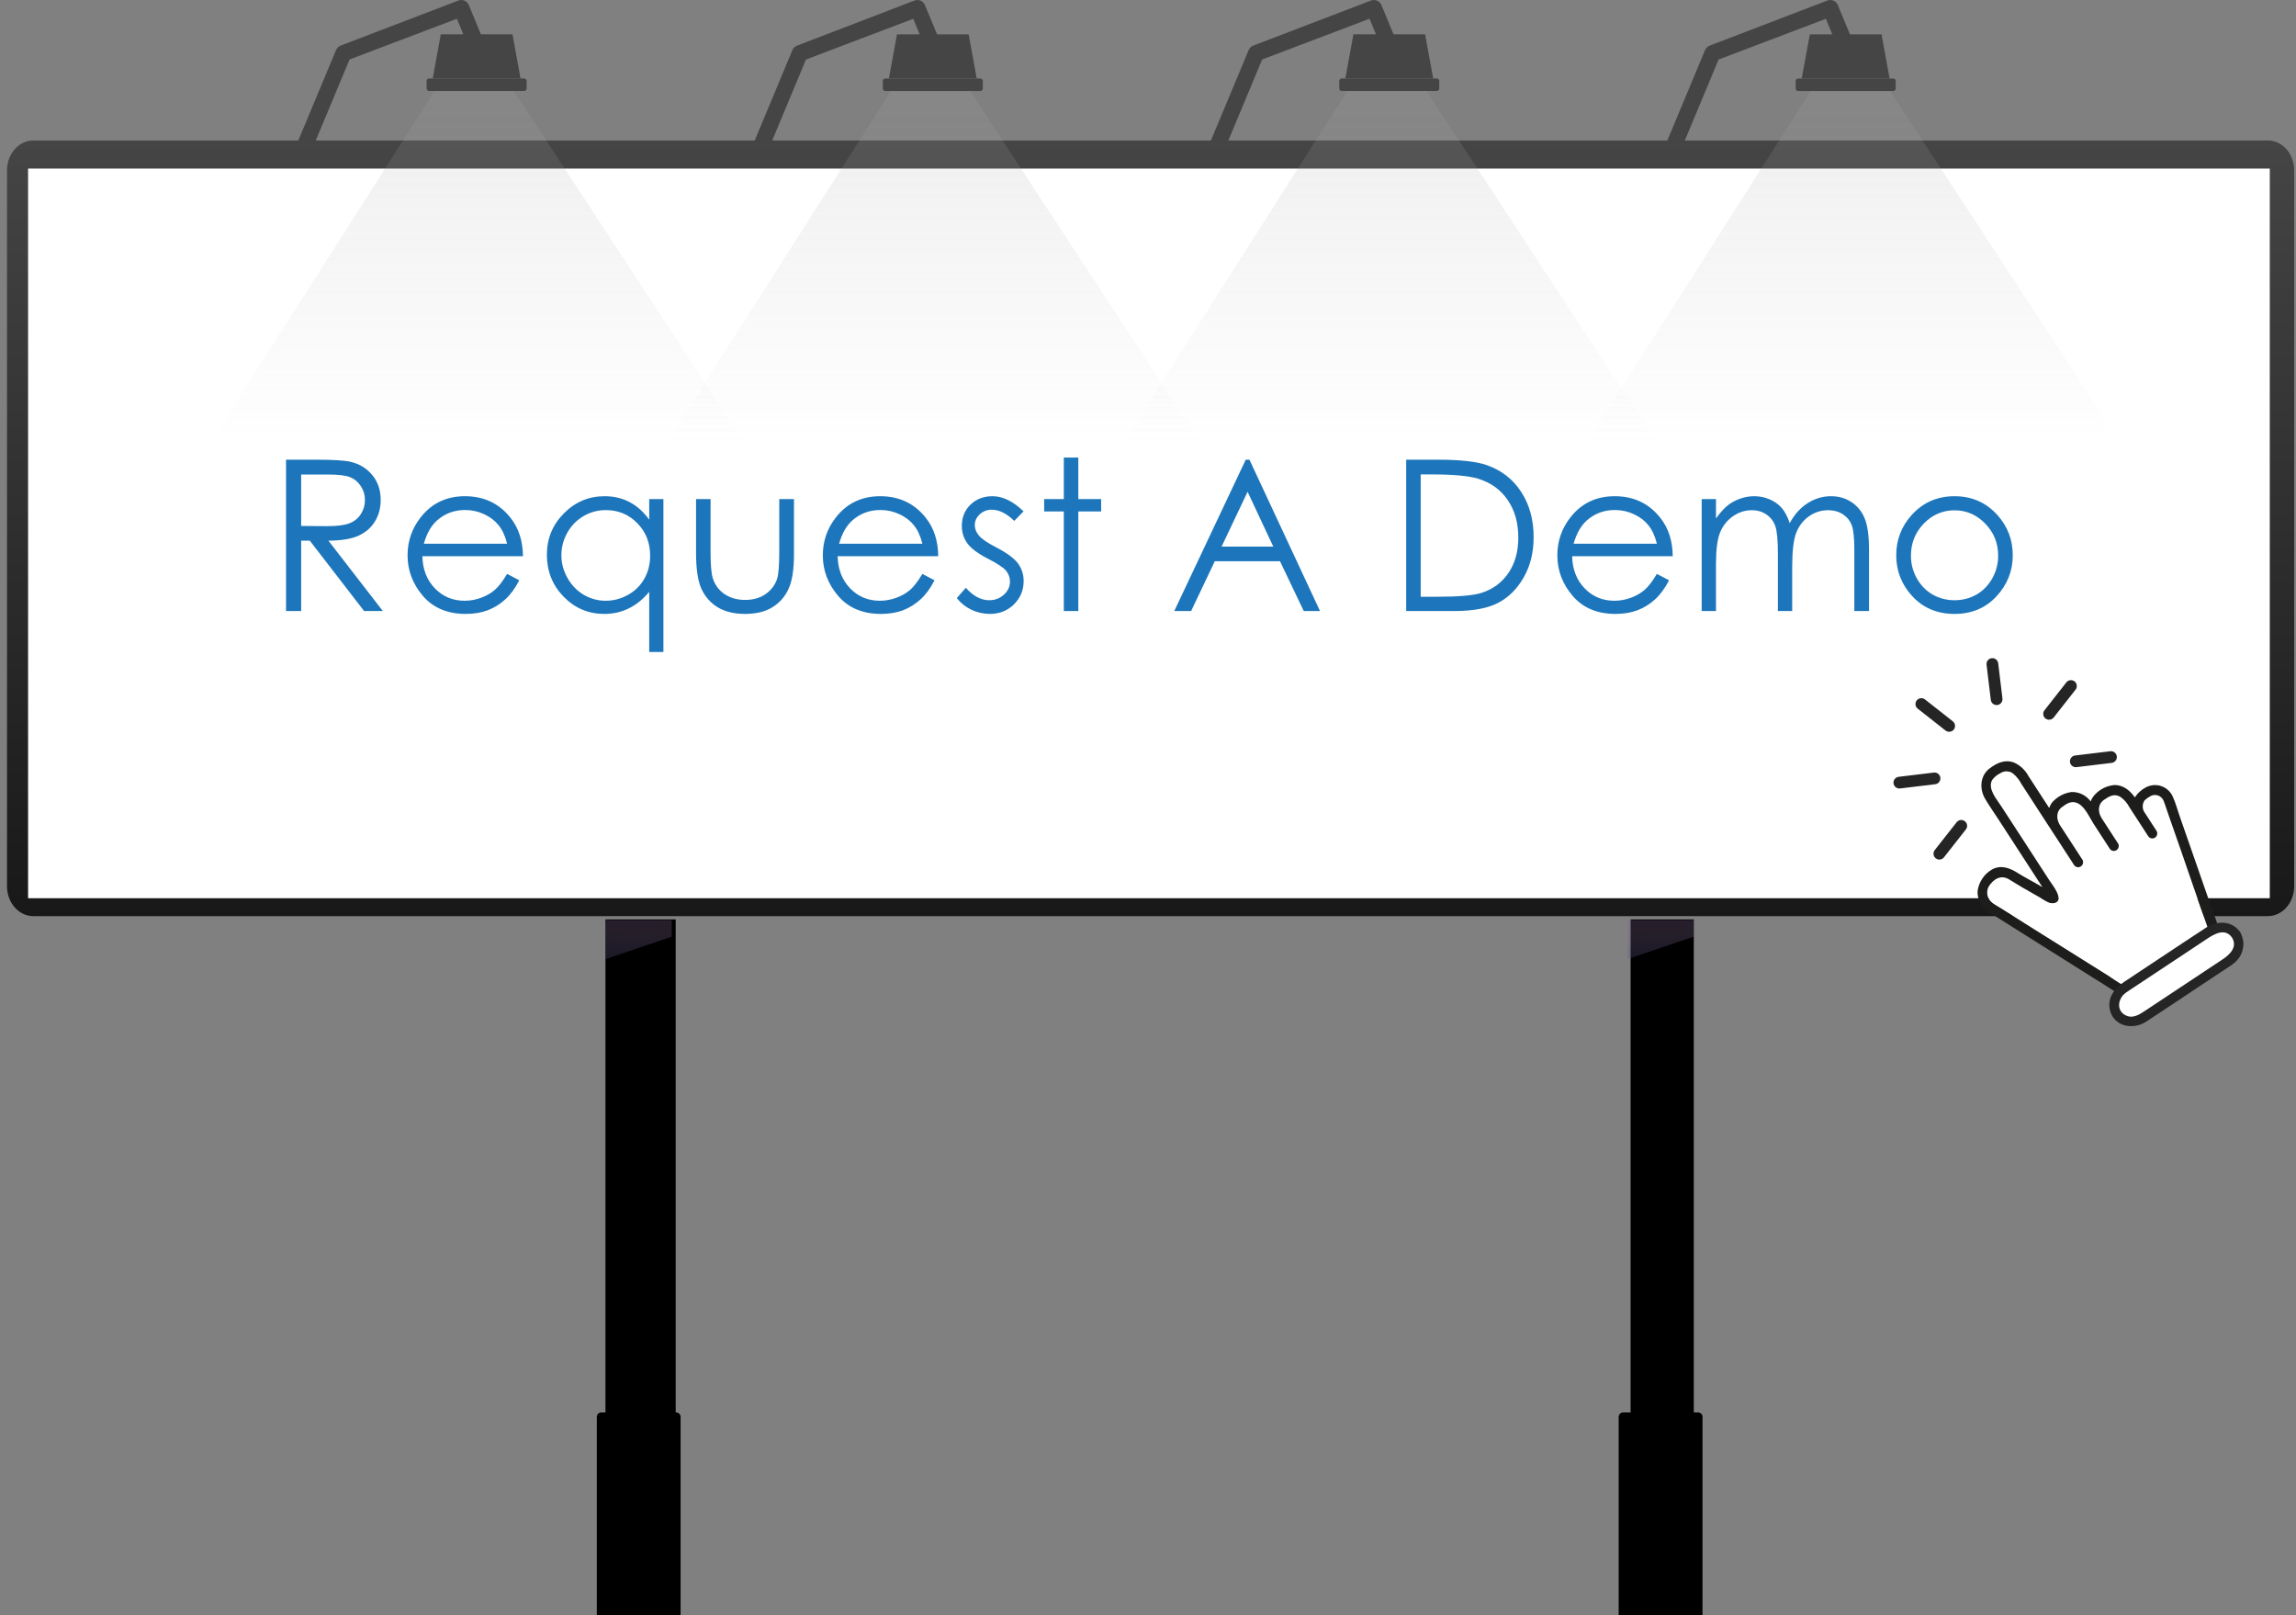<svg width="327" height="230" viewBox="0 0 327 230" fill="none" xmlns="http://www.w3.org/2000/svg">
<rect x="0" y="0" width="327" height="230" fill="#808080" stroke="none"/>
<g clip-path="url(#clip0_2167_166)">
<path d="M68.734 5.475L66.764 0.71C66.648 0.435 66.43 0.214 66.156 0.095C65.882 -0.023 65.572 -0.032 65.292 0.073L48.508 6.495C48.363 6.552 48.23 6.638 48.119 6.748C48.007 6.857 47.919 6.988 47.859 7.133L40.082 25.752C39.97 26.034 39.973 26.348 40.09 26.628C40.207 26.907 40.429 27.13 40.708 27.248C40.845 27.313 40.996 27.345 41.148 27.341C41.374 27.338 41.594 27.27 41.781 27.144C41.968 27.019 42.115 26.841 42.203 26.633L49.783 8.466L65.072 2.669L66.613 6.414C66.733 6.694 66.959 6.915 67.241 7.03C67.523 7.145 67.839 7.145 68.12 7.029C68.264 6.969 68.395 6.882 68.505 6.771C68.614 6.66 68.7 6.528 68.758 6.383C68.815 6.238 68.843 6.082 68.839 5.926C68.835 5.771 68.799 5.617 68.734 5.475Z" fill="#454545"/>
<path d="M74.135 11.168H61.629L62.776 4.884H72.988L74.135 11.168Z" fill="#454545"/>
<path d="M74.645 11.168H61.118C60.92 11.168 60.759 11.329 60.759 11.527V12.594C60.759 12.792 60.92 12.953 61.118 12.953H74.645C74.843 12.953 75.004 12.792 75.004 12.594V11.527C75.004 11.329 74.843 11.168 74.645 11.168Z" fill="#454545"/>
<path d="M133.705 5.483L131.723 0.706C131.607 0.434 131.392 0.215 131.12 0.097C130.848 -0.022 130.542 -0.032 130.263 0.069L113.502 6.503C113.357 6.56 113.224 6.646 113.113 6.756C113.001 6.865 112.913 6.996 112.853 7.141L105.087 25.76C104.975 26.04 104.976 26.354 105.091 26.633C105.206 26.912 105.425 27.136 105.702 27.256C105.84 27.318 105.99 27.35 106.142 27.349C106.37 27.348 106.592 27.281 106.782 27.155C106.971 27.03 107.12 26.851 107.209 26.641L114.789 8.474L130.066 2.677L131.619 6.422C131.76 6.664 131.985 6.846 132.25 6.936C132.516 7.025 132.805 7.015 133.064 6.907C133.323 6.8 133.534 6.602 133.658 6.351C133.782 6.1 133.811 5.812 133.74 5.541L133.705 5.483Z" fill="#454545"/>
<path d="M139.106 11.175H126.6L127.747 4.892H137.959L139.106 11.175Z" fill="#454545"/>
<path d="M139.617 11.175H126.091C125.892 11.175 125.731 11.336 125.731 11.535V12.601C125.731 12.8 125.892 12.961 126.091 12.961H139.617C139.816 12.961 139.977 12.8 139.977 12.601V11.535C139.977 11.336 139.816 11.175 139.617 11.175Z" fill="#454545"/>
<path d="M198.711 5.475L196.741 0.71C196.625 0.435 196.407 0.214 196.133 0.095C195.858 -0.023 195.549 -0.032 195.268 0.073L178.485 6.495C178.339 6.552 178.207 6.638 178.095 6.748C177.984 6.857 177.895 6.988 177.836 7.133L170.058 25.752C169.947 26.034 169.949 26.348 170.066 26.628C170.183 26.907 170.405 27.13 170.684 27.248C170.822 27.313 170.973 27.345 171.125 27.341C171.35 27.338 171.57 27.27 171.758 27.144C171.945 27.019 172.092 26.841 172.179 26.633L179.76 8.466L195.048 2.669L196.601 6.414C196.748 6.646 196.971 6.819 197.232 6.902C197.494 6.984 197.776 6.972 198.029 6.866C198.282 6.76 198.489 6.569 198.614 6.325C198.739 6.08 198.773 5.8 198.711 5.533V5.475Z" fill="#454545"/>
<path d="M204.114 11.168H191.607L192.755 4.884H202.966L204.114 11.168Z" fill="#454545"/>
<path d="M204.623 11.168H191.097C190.898 11.168 190.737 11.329 190.737 11.527V12.594C190.737 12.792 190.898 12.953 191.097 12.953H204.623C204.822 12.953 204.983 12.792 204.983 12.594V11.527C204.983 11.329 204.822 11.168 204.623 11.168Z" fill="#454545"/>
<path d="M263.719 5.483L261.737 0.706C261.621 0.434 261.405 0.215 261.133 0.097C260.862 -0.022 260.555 -0.032 260.276 0.069L243.481 6.503C243.335 6.56 243.203 6.646 243.091 6.756C242.98 6.865 242.891 6.996 242.832 7.141L235.066 25.76C234.953 26.04 234.955 26.354 235.069 26.633C235.184 26.912 235.403 27.136 235.68 27.256C235.819 27.318 235.969 27.35 236.121 27.349C236.348 27.348 236.571 27.281 236.76 27.155C236.95 27.03 237.098 26.851 237.187 26.641L244.767 8.474L260.044 2.677L261.597 6.422C261.739 6.664 261.963 6.846 262.229 6.936C262.495 7.025 262.784 7.015 263.042 6.907C263.301 6.8 263.512 6.602 263.636 6.351C263.761 6.1 263.79 5.812 263.719 5.541V5.483Z" fill="#454545"/>
<path d="M269.12 11.175H256.602L257.761 4.892H267.972L269.12 11.175Z" fill="#454545"/>
<path d="M269.63 11.175H256.103C255.905 11.175 255.744 11.336 255.744 11.535V12.601C255.744 12.8 255.905 12.961 256.103 12.961H269.63C269.828 12.961 269.989 12.8 269.989 12.601V11.535C269.989 11.336 269.828 11.175 269.63 11.175Z" fill="#454545"/>
<path d="M322.995 20H4.744C2.676 20 1 21.902 1 24.249V126.191C1 128.537 2.676 130.44 4.744 130.44H322.995C325.063 130.44 326.739 128.537 326.739 126.191V24.249C326.739 21.902 325.063 20 322.995 20Z" fill="url(#paint0_linear_2167_166)"/>
<path d="M323.266 24H4V127.89H323.266V24Z" fill="white"/>
<path d="M22 75.509L61.861 13H73.201L114.191 75.509H22Z" fill="url(#paint1_linear_2167_166)"/>
<path d="M87 75.509L126.861 13H138.201L179.191 75.509H87Z" fill="url(#paint2_linear_2167_166)"/>
<path d="M152 75.509L191.861 13H203.201L244.191 75.509H152Z" fill="url(#paint3_linear_2167_166)"/>
<path d="M218 75.509L257.861 13H269.201L310.191 75.509H218Z" fill="url(#paint4_linear_2167_166)"/>
<path d="M241.232 130.908H232.232V201.908H241.232V130.908Z" fill="black"/>
<path style="mix-blend-mode:multiply" opacity="0.3" d="M231.797 131V136.558L241.201 133.37V131H231.797Z" fill="url(#paint5_linear_2167_166)"/>
<path d="M241.842 201.1H231.174C231.004 201.1 230.841 201.167 230.721 201.288C230.601 201.408 230.533 201.571 230.533 201.741V230.788H242.474V201.704C242.465 201.542 242.394 201.39 242.277 201.278C242.16 201.165 242.005 201.102 241.842 201.1Z" fill="black"/>
<path d="M96.232 130.908H86.232V201.908H96.232V130.908Z" fill="black"/>
<path style="mix-blend-mode:multiply" opacity="0.3" d="M86.264 131V136.558L95.659 133.37V131H86.264Z" fill="url(#paint6_linear_2167_166)"/>
<path d="M96.3 201.1H85.632C85.463 201.102 85.303 201.171 85.184 201.291C85.066 201.411 85 201.573 85 201.741V230.788H96.932V201.704C96.922 201.542 96.852 201.39 96.735 201.278C96.618 201.165 96.462 201.102 96.3 201.1Z" fill="black"/>
<path d="M40.739 65.452H45.031C47.424 65.452 49.045 65.55 49.895 65.745C51.174 66.038 52.214 66.668 53.015 67.635C53.815 68.592 54.216 69.773 54.216 71.18C54.216 72.352 53.938 73.382 53.381 74.27C52.834 75.159 52.048 75.833 51.023 76.292C49.997 76.741 48.581 76.971 46.774 76.981L54.523 87H51.857L44.123 76.981H42.893V87H40.739V65.452ZM42.893 67.561V74.886L46.599 74.915C48.034 74.915 49.094 74.778 49.777 74.505C50.471 74.231 51.008 73.797 51.389 73.201C51.779 72.596 51.975 71.922 51.975 71.18C51.975 70.457 51.779 69.803 51.389 69.217C50.998 68.621 50.485 68.196 49.851 67.942C49.216 67.689 48.161 67.561 46.687 67.561H42.893ZM72.226 81.712L73.954 82.62C73.388 83.733 72.734 84.632 71.991 85.315C71.249 85.999 70.414 86.522 69.487 86.883C68.559 87.234 67.509 87.41 66.337 87.41C63.739 87.41 61.708 86.561 60.243 84.861C58.779 83.152 58.046 81.224 58.046 79.075C58.046 77.054 58.666 75.252 59.906 73.67C61.479 71.658 63.583 70.652 66.22 70.652C68.935 70.652 71.103 71.683 72.724 73.743C73.876 75.198 74.462 77.015 74.482 79.192H60.156C60.194 81.048 60.785 82.571 61.928 83.763C63.071 84.944 64.482 85.535 66.161 85.535C66.972 85.535 67.758 85.394 68.52 85.11C69.291 84.827 69.945 84.451 70.483 83.982C71.02 83.514 71.601 82.757 72.226 81.712ZM72.226 77.42C71.952 76.326 71.552 75.452 71.025 74.798C70.507 74.144 69.819 73.616 68.959 73.216C68.1 72.815 67.197 72.615 66.249 72.615C64.687 72.615 63.344 73.118 62.221 74.124C61.401 74.856 60.781 75.955 60.361 77.42H72.226ZM94.484 71.062V92.83H92.462V84.261C91.603 85.306 90.636 86.092 89.562 86.619C88.498 87.147 87.331 87.41 86.061 87.41C83.805 87.41 81.876 86.595 80.275 84.964C78.683 83.323 77.887 81.331 77.887 78.987C77.887 76.692 78.693 74.73 80.304 73.099C81.915 71.468 83.854 70.652 86.12 70.652C87.428 70.652 88.61 70.931 89.665 71.487C90.729 72.044 91.662 72.879 92.462 73.992V71.062H94.484ZM86.281 72.63C85.138 72.63 84.083 72.913 83.117 73.48C82.15 74.036 81.378 74.822 80.802 75.838C80.236 76.853 79.953 77.928 79.953 79.061C79.953 80.184 80.241 81.258 80.817 82.283C81.393 83.309 82.165 84.109 83.131 84.686C84.108 85.252 85.153 85.535 86.266 85.535C87.389 85.535 88.454 85.252 89.459 84.686C90.465 84.119 91.237 83.353 91.774 82.386C92.321 81.419 92.594 80.33 92.594 79.119C92.594 77.273 91.984 75.731 90.763 74.49C89.552 73.25 88.058 72.63 86.281 72.63ZM99.134 71.062H101.2V78.504C101.2 80.32 101.297 81.57 101.493 82.254C101.786 83.231 102.342 84.002 103.163 84.568C103.993 85.135 104.979 85.418 106.122 85.418C107.264 85.418 108.231 85.144 109.022 84.598C109.823 84.041 110.375 83.314 110.677 82.415C110.882 81.8 110.985 80.496 110.985 78.504V71.062H113.08V78.885C113.08 81.082 112.821 82.737 112.303 83.851C111.796 84.964 111.024 85.838 109.989 86.473C108.963 87.098 107.674 87.41 106.122 87.41C104.569 87.41 103.27 87.098 102.225 86.473C101.19 85.838 100.414 84.959 99.896 83.836C99.388 82.703 99.134 81.004 99.134 78.738V71.062ZM131.368 81.712L133.096 82.62C132.53 83.733 131.876 84.632 131.134 85.315C130.391 85.999 129.556 86.522 128.629 86.883C127.701 87.234 126.651 87.41 125.479 87.41C122.882 87.41 120.85 86.561 119.386 84.861C117.921 83.152 117.188 81.224 117.188 79.075C117.188 77.054 117.808 75.252 119.049 73.67C120.621 71.658 122.725 70.652 125.362 70.652C128.077 70.652 130.245 71.683 131.866 73.743C133.018 75.198 133.604 77.015 133.624 79.192H119.298C119.337 81.048 119.928 82.571 121.07 83.763C122.213 84.944 123.624 85.535 125.304 85.535C126.114 85.535 126.9 85.394 127.662 85.11C128.433 84.827 129.088 84.451 129.625 83.982C130.162 83.514 130.743 82.757 131.368 81.712ZM131.368 77.42C131.095 76.326 130.694 75.452 130.167 74.798C129.649 74.144 128.961 73.616 128.101 73.216C127.242 72.815 126.339 72.615 125.391 72.615C123.829 72.615 122.486 73.118 121.363 74.124C120.543 74.856 119.923 75.955 119.503 77.42H131.368ZM145.774 72.806L144.456 74.168C143.362 73.103 142.293 72.571 141.248 72.571C140.584 72.571 140.013 72.791 139.534 73.231C139.065 73.67 138.831 74.183 138.831 74.769C138.831 75.286 139.026 75.779 139.417 76.248C139.808 76.727 140.628 77.288 141.878 77.933C143.401 78.724 144.437 79.485 144.983 80.218C145.521 80.96 145.789 81.795 145.789 82.723C145.789 84.031 145.33 85.14 144.412 86.048C143.494 86.956 142.347 87.41 140.97 87.41C140.052 87.41 139.173 87.21 138.333 86.81C137.503 86.409 136.814 85.857 136.268 85.154L137.557 83.689C138.602 84.871 139.71 85.462 140.882 85.462C141.702 85.462 142.4 85.198 142.977 84.671C143.553 84.144 143.841 83.523 143.841 82.811C143.841 82.225 143.65 81.702 143.27 81.243C142.889 80.794 142.029 80.228 140.691 79.544C139.256 78.802 138.279 78.069 137.762 77.347C137.244 76.624 136.985 75.799 136.985 74.871C136.985 73.66 137.396 72.654 138.216 71.853C139.046 71.053 140.091 70.652 141.351 70.652C142.815 70.652 144.29 71.37 145.774 72.806ZM151.509 65.144H153.574V71.062H156.826V72.82H153.574V87H151.509V72.82H148.711V71.062H151.509V65.144ZM177.949 65.452L187.998 87H185.683L182.299 79.91H173.012L169.643 87H167.241L177.421 65.452H177.949ZM177.685 70.022L173.979 77.83H181.347L177.685 70.022ZM200.272 87V65.452H204.74C207.963 65.452 210.302 65.711 211.757 66.228C213.847 66.961 215.478 68.231 216.649 70.037C217.831 71.844 218.422 73.997 218.422 76.497C218.422 78.655 217.953 80.555 217.016 82.195C216.088 83.836 214.877 85.047 213.383 85.828C211.898 86.609 209.813 87 207.128 87H200.272ZM202.338 84.964H204.828C207.807 84.964 209.872 84.778 211.024 84.407C212.646 83.88 213.92 82.933 214.848 81.565C215.775 80.189 216.239 78.509 216.239 76.526C216.239 74.446 215.736 72.669 214.73 71.194C213.725 69.72 212.323 68.709 210.526 68.162C209.179 67.752 206.957 67.547 203.861 67.547H202.338V84.964ZM235.978 81.712L237.706 82.62C237.14 83.733 236.486 84.632 235.743 85.315C235.001 85.999 234.166 86.522 233.238 86.883C232.311 87.234 231.261 87.41 230.089 87.41C227.491 87.41 225.46 86.561 223.995 84.861C222.53 83.152 221.798 81.224 221.798 79.075C221.798 77.054 222.418 75.252 223.658 73.67C225.231 71.658 227.335 70.652 229.972 70.652C232.687 70.652 234.855 71.683 236.476 73.743C237.628 75.198 238.214 77.015 238.234 79.192H223.907C223.946 81.048 224.537 82.571 225.68 83.763C226.822 84.944 228.234 85.535 229.913 85.535C230.724 85.535 231.51 85.394 232.272 85.11C233.043 84.827 233.697 84.451 234.235 83.982C234.772 83.514 235.353 82.757 235.978 81.712ZM235.978 77.42C235.704 76.326 235.304 75.452 234.777 74.798C234.259 74.144 233.571 73.616 232.711 73.216C231.852 72.815 230.948 72.615 230.001 72.615C228.439 72.615 227.096 73.118 225.973 74.124C225.153 74.856 224.532 75.955 224.113 77.42H235.978ZM242.357 71.062H244.393V73.816C245.106 72.801 245.838 72.059 246.59 71.59C247.625 70.965 248.714 70.652 249.857 70.652C250.628 70.652 251.361 70.804 252.054 71.106C252.747 71.409 253.314 71.814 253.753 72.322C254.193 72.82 254.574 73.538 254.896 74.476C255.579 73.226 256.434 72.278 257.459 71.634C258.485 70.98 259.588 70.652 260.77 70.652C261.873 70.652 262.845 70.931 263.685 71.487C264.535 72.044 265.164 72.82 265.575 73.816C265.985 74.812 266.19 76.307 266.19 78.299V87H264.095V78.299C264.095 76.59 263.973 75.418 263.729 74.783C263.485 74.139 263.065 73.621 262.469 73.231C261.883 72.84 261.18 72.644 260.36 72.644C259.364 72.644 258.451 72.938 257.621 73.523C256.8 74.109 256.2 74.891 255.819 75.867C255.438 76.844 255.247 78.475 255.247 80.76V87H253.211V78.841C253.211 76.917 253.089 75.613 252.845 74.93C252.611 74.236 252.196 73.685 251.6 73.274C251.004 72.855 250.296 72.644 249.476 72.644C248.529 72.644 247.64 72.933 246.81 73.509C245.99 74.075 245.379 74.842 244.979 75.809C244.588 76.775 244.393 78.255 244.393 80.247V87H242.357V71.062ZM278.37 70.652C280.821 70.652 282.852 71.541 284.463 73.318C285.928 74.939 286.661 76.858 286.661 79.075C286.661 81.302 285.884 83.25 284.332 84.92C282.789 86.58 280.801 87.41 278.37 87.41C275.928 87.41 273.931 86.58 272.379 84.92C270.836 83.25 270.064 81.302 270.064 79.075C270.064 76.868 270.796 74.954 272.261 73.333C273.873 71.546 275.909 70.652 278.37 70.652ZM278.37 72.659C276.671 72.659 275.211 73.289 273.99 74.549C272.769 75.809 272.159 77.332 272.159 79.119C272.159 80.272 272.437 81.346 272.994 82.342C273.55 83.338 274.302 84.109 275.25 84.656C276.197 85.193 277.237 85.462 278.37 85.462C279.503 85.462 280.543 85.193 281.49 84.656C282.437 84.109 283.189 83.338 283.746 82.342C284.302 81.346 284.581 80.272 284.581 79.119C284.581 77.332 283.965 75.809 282.735 74.549C281.514 73.289 280.059 72.659 278.37 72.659Z" fill="#1D76BB"/>
<path d="M308.139 114.005C308.346 114.494 308.492 115.013 308.667 115.513L310.658 121.22C311.84 124.622 312.993 128.043 314.213 131.435C314.509 132.253 314.867 133.182 314.356 134.01C313.988 134.457 313.536 134.824 313.025 135.09C311.285 136.243 309.543 137.398 307.799 138.554C307.097 139.019 306.346 139.516 305.624 139.995C305.067 140.462 304.359 140.704 303.637 140.676C302.453 140.552 301.236 139.567 300.222 138.911L289.66 132.292L284.95 129.33C284.564 129.091 284.15 128.871 283.783 128.599C283.431 128.344 283.18 127.972 283.073 127.548C282.966 127.124 283.011 126.675 283.2 126.28C283.835 125.233 284.902 124.49 286.095 125.183C286.753 125.57 287.392 125.99 288.057 126.372L290.853 127.972C291.345 128.251 291.952 128.707 292.543 128.573C294.119 128.21 292.322 126.024 291.903 125.387L288.507 120.152L285.026 114.801C284.38 113.8 283.062 112.342 283.711 111.078C284.011 110.658 284.412 110.32 284.876 110.099C285.137 109.921 285.443 109.825 285.757 109.823C286.071 109.821 286.378 109.912 286.64 110.086C287.166 110.506 287.597 111.034 287.903 111.637L291.382 116.999L292.185 118.229L295.024 122.597L295.422 123.211C295.532 123.349 295.688 123.441 295.861 123.468C296.034 123.496 296.211 123.458 296.358 123.361C296.505 123.264 296.611 123.116 296.656 122.945C296.7 122.774 296.68 122.592 296.6 122.436L293.762 118.067L293.357 117.452C292.844 116.601 292.828 115.51 293.678 114.912C294.322 114.434 294.944 114.002 295.758 114.305C296.883 114.716 297.536 116.292 298.138 117.241L300.233 120.467L300.532 120.92C300.645 121.048 300.8 121.13 300.968 121.152C301.137 121.173 301.308 121.131 301.449 121.035C301.59 120.938 301.691 120.794 301.734 120.627C301.777 120.461 301.758 120.285 301.682 120.133L299.587 116.907L299.293 116.455C298.771 115.59 298.759 114.513 299.651 113.886C300.39 113.386 301.054 112.956 301.942 113.427C302.515 113.819 302.981 114.351 303.297 114.972L304.279 116.483L305.746 118.741L305.952 119.059C306.054 119.215 306.213 119.324 306.394 119.362C306.576 119.399 306.765 119.363 306.921 119.26C307.076 119.157 307.185 118.996 307.223 118.813C307.261 118.629 307.225 118.439 307.124 118.282L305.662 116.025L305.45 115.706C305.266 115.45 305.167 115.142 305.167 114.825C305.166 114.508 305.265 114.199 305.448 113.941C305.713 113.703 306.006 113.497 306.319 113.328C306.482 113.246 306.66 113.199 306.841 113.189C307.023 113.179 307.205 113.206 307.375 113.27C307.546 113.333 307.701 113.431 307.833 113.557C307.964 113.684 308.068 113.836 308.139 114.005Z" fill="white"/>
<path d="M305.704 112.065C305.652 112.087 305.602 112.113 305.554 112.144C304.944 112.467 304.428 112.945 304.057 113.53C303.353 112.578 302.485 111.806 301.227 111.771C300.15 111.837 299.136 112.314 298.391 113.105C298.109 113.388 297.893 113.732 297.759 114.11C297.445 113.678 297.03 113.33 296.552 113.096C296.073 112.863 295.544 112.751 295.012 112.77C293.964 112.917 293 113.433 292.29 114.226C292.099 114.47 291.95 114.745 291.849 115.039L290.518 112.998L288.883 110.472C288.435 109.644 287.734 108.984 286.883 108.592C285.585 108.084 284.462 108.596 283.426 109.364C281.967 110.417 281.873 112.357 282.768 113.813C283.386 114.833 284.065 115.816 284.717 116.813L290.883 126.311L289.894 125.74C289.056 125.26 288.186 124.817 287.368 124.299C286.225 123.568 284.929 123.079 283.627 123.841C283.085 124.17 282.625 124.62 282.281 125.156C281.937 125.692 281.718 126.3 281.642 126.933C281.634 127.497 281.765 128.053 282.024 128.551C282.283 129.05 282.661 129.475 283.125 129.787C284.225 130.492 285.34 131.181 286.443 131.874L298.157 139.245C299.12 139.848 300.092 140.441 301.04 141.065C302.214 141.822 303.543 142.354 304.951 141.956C305.583 141.723 306.176 141.393 306.709 140.978C308.579 139.738 310.434 138.508 312.272 137.29C313.675 136.36 315.744 135.428 316.011 133.529C316.202 132.14 315.452 130.623 314.997 129.32L312.856 123.166L310.547 116.538C310.163 115.475 309.878 114.341 309.401 113.314C309.072 112.658 308.5 112.16 307.809 111.926C307.117 111.692 306.361 111.742 305.704 112.065ZM308.139 114.005C308.346 114.494 308.492 115.013 308.667 115.513L310.658 121.22C311.84 124.622 312.993 128.043 314.213 131.434C314.509 132.253 314.867 133.182 314.356 134.01C313.988 134.456 313.536 134.824 313.025 135.09C311.285 136.243 309.543 137.398 307.799 138.554C307.097 139.019 306.346 139.516 305.624 139.995C305.067 140.462 304.359 140.704 303.637 140.676C302.453 140.552 301.236 139.567 300.222 138.911L289.66 132.292L284.95 129.33C284.564 129.091 284.15 128.871 283.783 128.599C283.431 128.344 283.18 127.972 283.073 127.548C282.966 127.124 283.011 126.675 283.2 126.28C283.834 125.233 284.902 124.49 286.095 125.183C286.753 125.57 287.392 125.99 288.057 126.372L290.853 127.972C291.345 128.251 291.952 128.707 292.543 128.573C294.119 128.21 292.322 126.024 291.903 125.387L288.507 120.152L285.026 114.801C284.38 113.8 283.062 112.342 283.711 111.078C284.011 110.657 284.412 110.32 284.876 110.099C285.137 109.921 285.443 109.825 285.757 109.823C286.071 109.821 286.378 109.912 286.64 110.086C287.166 110.505 287.597 111.034 287.903 111.637L291.382 116.999L292.185 118.229L295.024 122.597L295.422 123.211C295.532 123.349 295.688 123.441 295.861 123.468C296.034 123.496 296.211 123.458 296.358 123.361C296.505 123.264 296.611 123.116 296.656 122.945C296.7 122.774 296.68 122.592 296.6 122.436L293.762 118.067L293.357 117.452C292.844 116.601 292.828 115.51 293.678 114.911C294.322 114.434 294.944 114.002 295.758 114.305C296.883 114.716 297.536 116.292 298.138 117.241L300.233 120.467L300.532 120.92C300.645 121.048 300.8 121.13 300.968 121.152C301.137 121.173 301.308 121.131 301.449 121.035C301.59 120.938 301.691 120.793 301.734 120.627C301.777 120.461 301.758 120.285 301.682 120.132L299.586 116.907L299.293 116.455C298.771 115.59 298.759 114.513 299.651 113.886C300.39 113.386 301.054 112.956 301.942 113.427C302.515 113.819 302.981 114.351 303.297 114.972L304.279 116.483L305.746 118.741L305.952 119.059C306.054 119.215 306.213 119.324 306.394 119.362C306.576 119.399 306.765 119.363 306.921 119.26C307.076 119.157 307.185 118.996 307.223 118.813C307.261 118.629 307.225 118.439 307.124 118.282L305.662 116.025L305.45 115.706C305.266 115.45 305.167 115.142 305.167 114.825C305.166 114.508 305.265 114.199 305.447 113.941C305.713 113.703 306.006 113.497 306.319 113.328C306.482 113.246 306.66 113.199 306.841 113.189C307.023 113.179 307.205 113.206 307.375 113.269C307.546 113.333 307.701 113.431 307.833 113.557C307.964 113.684 308.068 113.836 308.139 114.005Z" fill="#1D1D1B"/>
<path d="M318.48 133.12C318.831 133.737 318.928 134.469 318.747 135.159C318.567 135.848 318.124 136.439 317.516 136.803L305.218 144.955C304.944 145.193 304.623 145.371 304.277 145.475C303.93 145.578 303.565 145.607 303.208 145.557C302.85 145.507 302.507 145.381 302.202 145.187C301.897 144.992 301.637 144.734 301.44 144.43C301.242 144.126 301.111 143.782 301.056 143.422C301.001 143.062 301.023 142.694 301.12 142.343C301.217 141.992 301.388 141.665 301.62 141.385C301.852 141.105 302.141 140.879 302.467 140.72L314.772 132.564C315.34 132.147 316.048 131.971 316.741 132.075C317.435 132.179 318.06 132.555 318.48 133.12Z" fill="white"/>
<path d="M319.069 132.729C319.034 132.678 318.996 132.629 318.954 132.583C317.728 131.028 315.683 131.086 314.118 132.129L310.887 134.255C308.081 136.115 305.292 137.964 302.518 139.803C301.115 140.733 300.038 142.164 300.534 143.94C301.175 146.246 303.903 146.629 305.663 145.462C308.201 143.815 310.707 142.119 313.226 140.45L317.386 137.692C317.833 137.425 318.244 137.099 318.609 136.725C319.076 136.219 319.378 135.58 319.473 134.897C319.569 134.213 319.453 133.517 319.142 132.903C319.124 132.843 319.099 132.785 319.069 132.729ZM316.534 136.606L313.377 138.698L305.661 143.813C304.756 144.413 303.751 145.145 302.636 144.51C301.522 143.876 301.629 142.512 302.384 141.674C302.628 141.436 302.898 141.227 303.19 141.053L310.38 136.293L314.281 133.702C315.376 132.976 316.888 132.075 317.898 133.506C318.694 134.856 317.572 135.917 316.534 136.606Z" fill="#252525"/>
<path d="M284.463 100.383C284.575 100.37 284.683 100.335 284.78 100.278C284.922 100.196 285.037 100.075 285.11 99.928C285.183 99.781 285.212 99.617 285.193 99.454L284.587 94.444C284.561 94.224 284.448 94.023 284.274 93.886C284.099 93.75 283.878 93.688 283.658 93.714C283.438 93.741 283.238 93.853 283.101 94.028C282.964 94.202 282.902 94.424 282.928 94.644L283.533 99.655C283.546 99.764 283.581 99.869 283.635 99.965C283.689 100.06 283.761 100.144 283.847 100.212C283.934 100.28 284.033 100.33 284.138 100.359C284.244 100.388 284.354 100.396 284.463 100.383Z" fill="#252525"/>
<path d="M295.538 107.568C295.318 107.595 295.117 107.708 294.98 107.882C294.843 108.056 294.781 108.278 294.808 108.498C294.834 108.718 294.947 108.918 295.122 109.055C295.296 109.192 295.517 109.254 295.737 109.227L300.747 108.622C300.859 108.609 300.967 108.573 301.065 108.516C301.232 108.421 301.361 108.27 301.43 108.09C301.499 107.909 301.503 107.711 301.442 107.528C301.381 107.345 301.259 107.189 301.096 107.086C300.932 106.983 300.739 106.939 300.547 106.963L295.538 107.568Z" fill="#252525"/>
<path d="M270.609 112.263L275.62 111.658C275.732 111.644 275.84 111.609 275.937 111.553C276.103 111.456 276.231 111.305 276.299 111.125C276.367 110.946 276.371 110.748 276.31 110.566C276.249 110.384 276.128 110.228 275.966 110.124C275.804 110.021 275.611 109.977 275.42 109.999L270.41 110.604C270.19 110.63 269.989 110.743 269.852 110.917C269.715 111.091 269.653 111.313 269.68 111.533C269.706 111.753 269.819 111.953 269.994 112.09C270.168 112.227 270.389 112.289 270.609 112.263Z" fill="#252525"/>
<path d="M291.316 102.3C291.447 102.403 291.606 102.464 291.772 102.476C291.938 102.488 292.105 102.449 292.249 102.366C292.341 102.313 292.423 102.242 292.489 102.158L295.606 98.193C295.743 98.018 295.804 97.796 295.777 97.576C295.751 97.356 295.637 97.156 295.463 97.019C295.288 96.883 295.066 96.821 294.846 96.848C294.626 96.875 294.426 96.988 294.289 97.163L291.175 101.134C291.04 101.308 290.98 101.527 291.006 101.746C291.032 101.964 291.144 102.163 291.316 102.3Z" fill="#252525"/>
<path d="M279.84 116.928C279.753 116.86 279.655 116.81 279.549 116.781C279.443 116.751 279.333 116.742 279.224 116.756C279.115 116.769 279.01 116.803 278.914 116.857C278.818 116.911 278.734 116.983 278.667 117.07L275.549 121.036C275.43 121.188 275.368 121.378 275.373 121.572C275.378 121.765 275.45 121.951 275.577 122.098C275.704 122.244 275.878 122.342 276.069 122.374C276.26 122.407 276.457 122.372 276.625 122.276C276.717 122.222 276.798 122.151 276.864 122.067L279.981 118.101C280.049 118.015 280.099 117.916 280.129 117.811C280.158 117.705 280.167 117.594 280.153 117.486C280.14 117.377 280.106 117.271 280.052 117.176C279.998 117.08 279.926 116.996 279.84 116.928Z" fill="#252525"/>
<path d="M277.089 104.016C277.22 104.119 277.379 104.18 277.546 104.192C277.712 104.204 277.878 104.166 278.022 104.082C278.115 104.029 278.196 103.959 278.262 103.875C278.33 103.789 278.38 103.69 278.409 103.584C278.439 103.478 278.447 103.368 278.434 103.259C278.421 103.15 278.387 103.045 278.333 102.949C278.279 102.854 278.207 102.77 278.121 102.702L274.155 99.584C274.068 99.517 273.97 99.467 273.864 99.437C273.758 99.408 273.648 99.4 273.539 99.413C273.43 99.426 273.324 99.461 273.229 99.515C273.133 99.569 273.049 99.641 272.982 99.728C272.914 99.814 272.864 99.913 272.835 100.019C272.805 100.125 272.797 100.235 272.81 100.344C272.823 100.453 272.858 100.558 272.912 100.654C272.966 100.749 273.038 100.833 273.125 100.901L277.089 104.016Z" fill="#252525"/>
</g>
<defs>
<linearGradient id="paint0_linear_2167_166" x1="178.87" y1="20" x2="178.87" y2="190.44" gradientUnits="userSpaceOnUse">
<stop stop-color="#454545"/>
<stop offset="1"/>
</linearGradient>
<linearGradient id="paint1_linear_2167_166" x1="68.096" y1="13" x2="68.096" y2="75.509" gradientUnits="userSpaceOnUse">
<stop stop-color="#A4A4A4" stop-opacity="0.2"/>
<stop offset="0.8" stop-color="#A9A9A9" stop-opacity="0"/>
</linearGradient>
<linearGradient id="paint2_linear_2167_166" x1="133.096" y1="13" x2="133.096" y2="75.509" gradientUnits="userSpaceOnUse">
<stop stop-color="#A4A4A4" stop-opacity="0.2"/>
<stop offset="0.8" stop-color="#A9A9A9" stop-opacity="0"/>
</linearGradient>
<linearGradient id="paint3_linear_2167_166" x1="198.096" y1="13" x2="198.096" y2="75.509" gradientUnits="userSpaceOnUse">
<stop stop-color="#A4A4A4" stop-opacity="0.2"/>
<stop offset="0.8" stop-color="#A9A9A9" stop-opacity="0"/>
</linearGradient>
<linearGradient id="paint4_linear_2167_166" x1="264.096" y1="13" x2="264.096" y2="75.509" gradientUnits="userSpaceOnUse">
<stop stop-color="#A4A4A4" stop-opacity="0.2"/>
<stop offset="0.8" stop-color="#A9A9A9" stop-opacity="0"/>
</linearGradient>
<linearGradient id="paint5_linear_2167_166" x1="236.425" y1="137.116" x2="236.49" y2="132.636" gradientUnits="userSpaceOnUse">
<stop stop-color="#565282"/>
<stop offset="1" stop-color="#7E688E"/>
</linearGradient>
<linearGradient id="paint6_linear_2167_166" x1="90.891" y1="137.116" x2="90.957" y2="132.636" gradientUnits="userSpaceOnUse">
<stop stop-color="#565282"/>
<stop offset="1" stop-color="#7E688E"/>
</linearGradient>
<clipPath id="clip0_2167_166">
<rect width="327" height="230" fill="white"/>
</clipPath>
</defs>
</svg>
